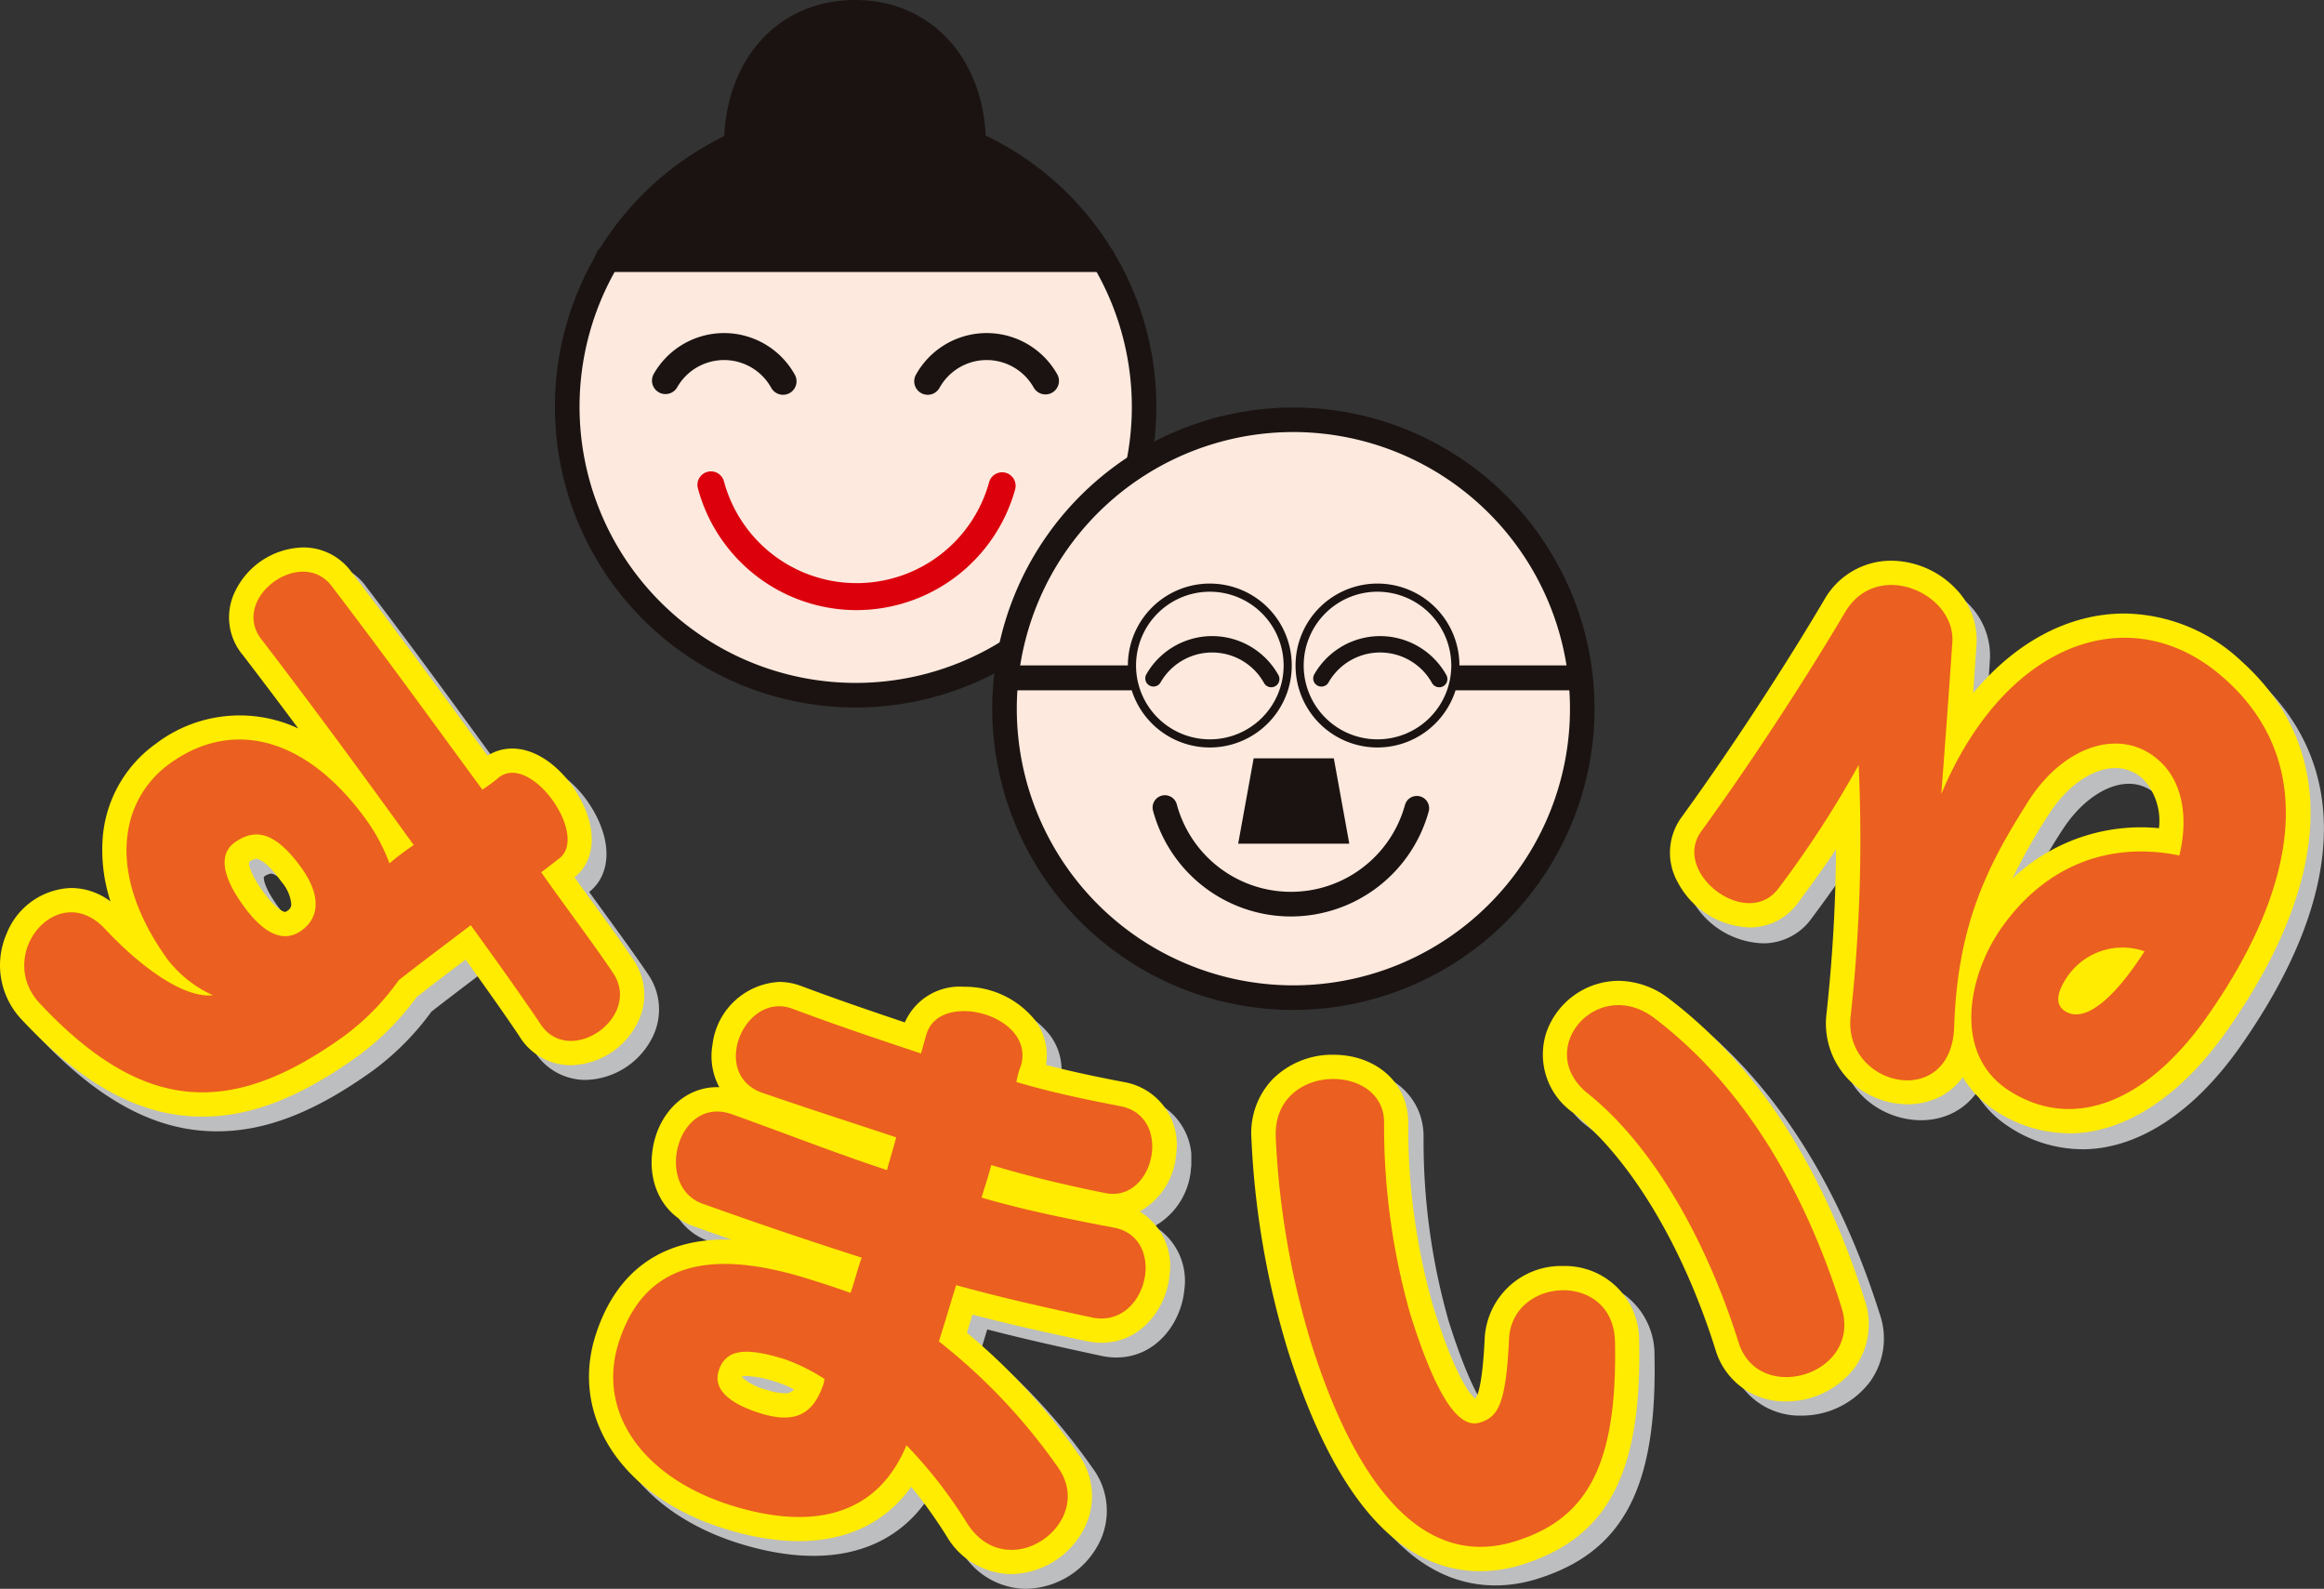 <svg data-name="グループ 65117" xmlns="http://www.w3.org/2000/svg" width="190.619" height="130.293"><rect width="100%" height="100%" fill="#333333" stroke="none"/><defs><clipPath id="a"><path data-name="長方形 27764" fill="none" d="M0 0h190.62v130.293H0z"/></clipPath><clipPath id="b"><path data-name="長方形 27757" fill="none" d="M0 0h52.845v46.679H0z"/></clipPath><clipPath id="c"><path data-name="長方形 27758" fill="none" d="M0 0h48.198v48.56H0z"/></clipPath><clipPath id="d"><path data-name="長方形 27759" fill="none" d="M0 0h50.625v48.412H0z"/></clipPath><clipPath id="e"><path data-name="長方形 27760" fill="none" d="M0 0h52.543v46.958H0z"/></clipPath></defs><g data-name="グループ 65116"><g data-name="グループ 65115"><g data-name="グループ 65114" clip-path="url(#a)"><g data-name="グループ 65104"><g data-name="グループ 65103"><g data-name="グループ 65102" clip-path="url(#b)" fill="#bdbebf" transform="translate(1.211 46.098)"><path data-name="パス 57780" d="M24.739 31.413c-1.254.907-2.813.617-4.658-1.863-2.137-2.873-2.007-4.562-.761-5.4 1.557-1.06 3.181-.94 5.393 2.127 1.632 2.269 1.482 4.088.026 5.14m25.546 3.489c-1.816-2.686-4-5.533-5.907-8.266.728-.521 1.223-.944 1.464-1.12 2.557-1.9-2.472-8.958-5.078-6.528a13.208 13.208 0 01-1.21.878c-4.091-5.583-7.906-10.876-12.323-16.657-2.518-3.4-8.513 1.054-5.71 4.43 4.417 5.777 8.332 11.121 12.409 16.771a23.89 23.89 0 00-1.99 1.5 15.143 15.143 0 00-1.886-3.549c-4.922-6.821-10.992-8.342-16.119-4.64-4.08 2.94-5.305 8.984-.176 16.09a9.711 9.711 0 003.7 2.917c-2.327.265-5.845-2.228-8.823-5.419-3.886-4.2-9.083 2.132-5.373 6.085 8.544 9.122 15.753 9.321 25 2.651a20.011 20.011 0 004.446-4.559c1.922-1.505 4.191-3.2 5.9-4.5 1.866 2.588 3.932 5.453 5.658 8.015 2.352 3.77 8.458-.453 6.018-4.093"/><path data-name="パス 57781" d="M16.599 46.679c-5.025 0-9.724-2.517-14.789-7.924a6.465 6.465 0 01-1.265-7.081 5.917 5.917 0 015.3-3.742 5.408 5.408 0 013.218 1.09 13.63 13.63 0 01-.655-4.946 10.468 10.468 0 014.365-7.973 11.354 11.354 0 0111.69-1.26q-2.159-2.9-4.522-5.994a4.8 4.8 0 01-.647-5.261 6.363 6.363 0 015.559-3.589 4.85 4.85 0 013.98 2.025c3.512 4.6 6.594 8.817 9.858 13.287l1.295 1.77a3.733 3.733 0 012.026-.588c2.73 0 5.293 2.809 6.192 5.525.69 2.079.281 3.95-1.089 5.032.478.664.965 1.333 1.451 2 1.141 1.565 2.318 3.183 3.368 4.735a5.079 5.079 0 01.271 5.368 6.3 6.3 0 01-5.382 3.309 4.944 4.944 0 01-4.247-2.412c-1.31-1.951-2.891-4.162-4.391-6.251-1.3.98-2.721 2.06-4.01 3.065a22.2 22.2 0 01-4.745 4.793c-4.75 3.425-8.828 5.02-12.832 5.02M5.842 31.917a2.024 2.024 0 00-1.641 1.341 2.48 2.48 0 00.515 2.773c4.261 4.548 8.036 6.665 11.883 6.665 3.126 0 6.464-1.356 10.5-4.269a17.928 17.928 0 003.959-4.06l.177-.26.246-.193c1.419-1.111 3.026-2.327 4.46-3.413l3.088-2.345 1.347 1.871c1.8 2.5 3.845 5.338 5.541 7.855.334.532.643.6.9.6a2.343 2.343 0 001.866-1.2 1.117 1.117 0 00-.061-1.268c-1.006-1.488-2.164-3.077-3.283-4.614-.884-1.214-1.768-2.427-2.6-3.62l-1.128-1.613 1.6-1.146c.446-.321.8-.6 1.05-.8l.288-.225a3.938 3.938 0 00-.88-2.129 3.232 3.232 0 00-1.664-1.386l-.1.147a13.88 13.88 0 01-1.285.925l-1.574 1-3.576-4.888c-3.25-4.451-6.32-8.655-9.825-13.243a.909.909 0 00-.795-.435 2.426 2.426 0 00-1.955 1.3.9.9 0 00.156 1.086c4.839 6.325 9.027 12.078 12.492 16.878l1.157 1.6-1.834 1.339a19.02 19.02 0 00-1.588 1.2l-2.111 1.9-1.07-2.635a13.192 13.192 0 00-1.653-3.132c-2.69-3.727-5.817-5.778-8.807-5.778a7.685 7.685 0 00-4.532 1.588 6.459 6.459 0 00-2.72 4.993c-.159 2.508.876 5.383 2.992 8.314a7.747 7.747 0 002.855 2.246l7.046 2.957-7.591.86a5.135 5.135 0 01-.573.033c-3.85 0-8.228-4.247-9.931-6.073a2.014 2.014 0 00-1.338-.749m17.544 1.96c-1.706 0-3.355-1.055-4.9-3.137-1.615-2.171-2.267-4.009-1.993-5.62a3.9 3.9 0 011.708-2.618 4.993 4.993 0 012.822-.945c2.454 0 4.2 2.03 5.3 3.557 2.66 3.7 1.435 6.578-.423 7.92a4.241 4.241 0 01-2.519.847m-2.944-8.079c-.025 0-.142.71 1.24 2.567.934 1.257 1.549 1.531 1.706 1.531a.421.421 0 00.185-.094c.535-.385.374-1.18-.476-2.361-1.333-1.849-2-1.9-2.069-1.9a1.235 1.235 0 00-.586.258"/></g></g></g><g data-name="グループ 65107"><g data-name="グループ 65106"><g data-name="グループ 65105" clip-path="url(#c)" fill="#bdbebf" transform="translate(49.516 81.734)"><path data-name="パス 57782" d="M19.21 33.04c-.819 2.407-2.287 3.246-5.231 2.308-2.183-.7-3.867-1.808-3.336-3.466.573-1.8 2.241-1.95 5.515-.907a15.818 15.818 0 013.156 1.578 1.4 1.4 0 01-.1.487m19.3 6.824a48.559 48.559 0 00-9.806-10.385c.438-1.376.92-3.049 1.417-4.611 3.8 1.049 7.549 1.88 11.075 2.634 4.582 1.039 6.365-6.541 1.822-7.362-3.3-.632-7.042-1.353-10.818-2.454.212-.666.622-1.945.8-2.668 3.054.917 6.214 1.663 9.354 2.3 4.028.811 5.616-6.308 1.228-7.132a86.539 86.539 0 01-8.513-1.979 5.762 5.762 0 01.362-1.3c1.277-4.189-6.72-6.321-7.753-2.572-.122.381-.3 1.1-.438 1.531-3.305-1.1-6.9-2.3-10.538-3.668-3.969-1.472-6.865 5.5-2.357 6.935 3.9 1.345 7.51 2.489 10.862 3.614-.179.726-.57 1.961-.749 2.687-4.35-1.435-8.531-3.086-12.611-4.539-4.608-1.78-6.614 5.992-2.391 7.339a391.15 391.15 0 0012.924 4.375c-.272.7-.632 2.151-.922 2.894-.982-.363-2.213-.757-3.213-1.076-8.2-2.614-13.688-1.487-15.8 5.158-1.8 5.645 1.928 11.012 9.14 13.31 5.933 1.886 11.813 1.464 14.47-4.9a37.53 37.53 0 014.964 6.391c3.347 5.246 10.614-.018 7.5-4.515"/><path data-name="パス 57783" d="M34.655 48.56a6.229 6.229 0 01-5.322-3.109 39.888 39.888 0 00-2.9-4.054c-3.107 4.351-8.552 5.589-15.462 3.394C2.706 42.156-1.586 35.653.539 28.978c1.693-5.315 5.574-8.044 11.17-7.837q-1.434-.5-2.927-1.034c-2.569-.819-4.023-3.4-3.556-6.4.476-3.054 2.78-5.182 5.469-5.071a5.389 5.389 0 01-.56-3.482c.389-2.5 2.439-5.157 5.472-5.157a5.121 5.121 0 011.784.328c2.919 1.1 5.757 2.067 8.519 2.991A4.909 4.909 0 0130.754.397a7.4 7.4 0 015.83 2.73 4.777 4.777 0 01.907 3.681c2.287.6 4.594 1.059 6.459 1.413a5.215 5.215 0 014.221 5.857 5.9 5.9 0 01-3 4.747 5.24 5.24 0 012.457 5.187c-.242 2.7-2.281 5.576-5.585 5.576a5.794 5.794 0 01-1.284-.147c-2.785-.6-5.98-1.293-9.3-2.156-.064.212-.129.423-.191.633l-.258.853a50.614 50.614 0 019.136 9.952 5.834 5.834 0 01.425 6.2 6.862 6.862 0 01-5.914 3.633M25.37 34.442l2.1 2.148a39.241 39.241 0 015.222 6.72 2.329 2.329 0 001.96 1.261 2.862 2.862 0 002.384-1.5 1.888 1.888 0 00-.168-2.079 46.286 46.286 0 00-9.391-9.949l-1.1-.853.42-1.322c.207-.65.424-1.368.647-2.108.25-.826.508-1.681.771-2.5l.581-1.825 1.847.51c3.875 1.071 7.69 1.906 10.961 2.606a1.971 1.971 0 00.427.053c.995 0 1.544-1.138 1.616-1.947.081-.9-.254-1.426-.994-1.56-3.185-.61-7.121-1.365-11.021-2.5l-1.961-.571.622-1.946c.2-.634.6-1.888.755-2.529l.492-2.049 2.019.606c2.744.823 5.745 1.56 9.174 2.25.8.158 1.377-.752 1.461-1.648s-.25-1.433-.994-1.574a89.136 89.136 0 01-8.715-2.028l-1.4-.418-.023-1.46a5.077 5.077 0 01.39-1.748l.07-.2a.8.8 0 00-.152-.785 3.519 3.519 0 00-2.628-1.116c-.309 0-1.04.046-1.16.478-.074.237-.136.468-.2.706-.089.324-.182.658-.261.9l-.616 1.918-2.356-.786c-3.116-1.041-6.649-2.22-10.165-3.545a1.154 1.154 0 00-.388-.075c-.671 0-1.386.835-1.534 1.785a1.144 1.144 0 00.872 1.463c2.428.835 4.7 1.582 6.874 2.294a773.1 773.1 0 014.016 1.328l1.74.584-.44 1.781c-.094.384-.244.9-.393 1.419-.136.462-.27.925-.356 1.267l-.513 2.09-2.044-.675c-2.8-.922-5.532-1.936-8.176-2.915-1.509-.559-3-1.111-4.479-1.639a1.85 1.85 0 00-.654-.147c-.8 0-1.249 1.019-1.356 1.7-.042.275-.2 1.661.893 2.01a395.383 395.383 0 0012.922 4.374l2.023.643-.77 1.979c-.118.3-.251.768-.39 1.24-.181.613-.367 1.236-.531 1.655l-.712 1.822-1.835-.678c-.956-.352-2.154-.735-3.128-1.046a22.1 22.1 0 00-6.5-1.208c-3.587 0-5.686 1.564-6.8 5.071-1.437 4.513 1.715 8.856 7.846 10.809a16.96 16.96 0 005.057.888 6.938 6.938 0 006.97-4.662zm-9.325 3.27a8.77 8.77 0 01-2.669-.469 9.115 9.115 0 01-3.424-1.8 3.883 3.883 0 01-1.206-4.171 4.07 4.07 0 014.185-2.944 12.9 12.9 0 013.834.745 17.1 17.1 0 013.593 1.778l.914.561.035 1.073a3.269 3.269 0 01-.206 1.185c-1.138 3.343-3.376 4.042-5.055 4.042m-3.482-5.288a4.717 4.717 0 002.025 1.024 5.036 5.036 0 001.458.28.859.859 0 00.771-.31 8.412 8.412 0 00-1.26-.548 9.657 9.657 0 00-2.625-.557 1.339 1.339 0 00-.342.034.789.789 0 01-.027.078"/></g></g></g><g data-name="グループ 65110"><g data-name="グループ 65109"><g data-name="グループ 65108" clip-path="url(#d)" fill="#bdbebf" transform="translate(103.893 81.602)"><path data-name="パス 57784" d="M39.961 29.654c-2.482-7.885-6.728-15.9-12.383-20.434-4.474-3.6.812-9.7 5.474-6.16 7.686 5.834 12.494 14.66 15.349 23.724 1.736 5.516-6.8 8.093-8.44 2.871m-18.308 16.3c-7.269 2.29-12.909-4.029-16.763-16.284a68.173 68.173 0 01-2.894-16.833c-.262-6.134 8.808-6.169 8.88-1.285a56.7 56.7 0 002.146 15.766c2.333 7.409 4.155 9.4 5.724 8.907 1.425-.451 2.132-1.355 2.384-6.86.262-5.145 8.583-5.569 8.689.241.218 10.474-2.513 14.57-8.166 16.349"/><path data-name="パス 57785" d="M18.78 48.412c-6.69 0-12-6.1-15.788-18.143A69.7 69.7 0 01.008 12.92a6.4 6.4 0 011.711-4.828 6.912 6.912 0 015-2.035c3.519 0 6.107 2.3 6.153 5.467a53.888 53.888 0 002.053 15.2c1.83 5.809 3.038 7.206 3.427 7.526a.18.18 0 00.034-.019c.091-.087.565-.735.757-4.955a6.275 6.275 0 016.447-5.889 6.08 6.08 0 016.222 6.184c.226 10.778-2.544 16.078-9.559 18.285a11.547 11.547 0 01-3.471.556M6.718 10.041a2.971 2.971 0 00-2.121.807 2.5 2.5 0 00-.608 1.905 65.626 65.626 0 002.8 16.319c2.2 7.005 6.07 15.354 11.989 15.354a7.609 7.609 0 002.275-.371c4.339-1.365 6.984-4.251 6.773-14.408a2.088 2.088 0 00-2.24-2.278 2.284 2.284 0 00-2.466 2.1c-.24 5.235-.842 7.731-3.774 8.658a3.559 3.559 0 01-1.048.162c-2.778 0-4.858-3-7.177-10.368a57.706 57.706 0 01-2.237-16.335c-.022-1.5-1.95-1.544-2.17-1.544m37.157 24.446a5.907 5.907 0 01-5.812-4.236c-2.693-8.557-6.968-15.658-11.729-19.479a5.82 5.82 0 01-2.114-6.63A6.319 6.319 0 0130.102.001a6.855 6.855 0 014.15 1.472c7.2 5.466 12.6 13.781 16.046 24.711a6.073 6.073 0 01-.825 5.546 7.031 7.031 0 01-5.6 2.757m-13.768-30.5a2.31 2.31 0 00-2.128 1.483 1.971 1.971 0 00.851 2.2c5.359 4.3 10.111 12.1 13.034 21.39a1.923 1.923 0 002.011 1.448 3.067 3.067 0 002.391-1.131 2.1 2.1 0 00.237-1.993c-3.19-10.126-8.119-17.776-14.653-22.735a2.893 2.893 0 00-1.744-.661"/></g></g></g><g data-name="グループ 65113"><g data-name="グループ 65112"><g data-name="グループ 65111" clip-path="url(#e)" fill="#bdbebf" transform="translate(138.076 47.286)"><path data-name="パス 57786" d="M38.927 32.039c-2.5 3.9-4.958 6.009-6.591 4.86-.731-.516-.647-1.493.326-2.876a5.461 5.461 0 016.264-1.984m6.632-22.308c-7.591-6.865-18.03-3.192-23.31 9.409.244-3.114.664-8.722.907-12.453.27-4.01-6.165-6.9-8.792-2.469-3.477 5.893-8.031 12.795-11.811 17.991-2.445 3.394 3.774 8.135 6.35 4.65a84.23 84.23 0 006.57-10.111 133 133 0 01-.658 20.665c-.58 5.743 8.269 7.707 8.5.808.274-8.523 2.824-13.36 6.077-18.5 3.068-4.785 7.906-6.132 10.922-3.151 1.943 1.91 2.119 4.958 1.472 7.6-5.637-1.16-10.917.72-14.585 5.93-2.694 3.834-4.1 10.329.638 13.368 5.389 3.42 11.393.769 16.206-6.072 6.907-9.816 9.569-20.424 1.518-27.672"/><path data-name="パス 57787" d="M32.72 46.959a11 11 0 01-5.954-1.8 8.627 8.627 0 01-2.752-2.792c-2.373 3.2-7.117 2.683-9.535.008a6.6 6.6 0 01-1.648-5.161 133.043 133.043 0 00.782-13.551c-.786 1.193-1.724 2.516-3.114 4.386a4.864 4.864 0 01-3.994 2.023 6.939 6.939 0 01-5.893-3.739 4.937 4.937 0 01.323-5.289c3.878-5.33 8.363-12.163 11.71-17.839a6.3 6.3 0 015.5-3.207 7.413 7.413 0 015.314 2.328 5.976 5.976 0 011.682 4.494c-.079 1.2-.175 2.593-.278 4.036 3.476-4.184 7.822-6.529 12.425-6.529a14.249 14.249 0 019.6 3.926c7.932 7.14 7.5 17.9-1.225 30.3-3.815 5.421-8.414 8.408-12.95 8.408m5.909-21.117a11.732 11.732 0 00-9.8 5.414c-1.347 1.919-2.489 4.975-2 7.478a4.5 4.5 0 002.08 3.066 7.061 7.061 0 003.811 1.175c3.2 0 6.645-2.385 9.692-6.716 9.5-13.5 6.229-21.071 1.814-25.046a10.339 10.339 0 00-6.935-2.9c-5.226 0-10.162 4.335-13.206 11.6l-3.823-.925c.244-3.107.662-8.7.906-12.427a2.047 2.047 0 00-.616-1.509 3.413 3.413 0 00-2.4-1.065 2.308 2.308 0 00-2.07 1.252c-3.4 5.772-7.971 12.729-11.913 18.146a.966.966 0 000 1.137 3.03 3.03 0 002.347 1.57.89.89 0 00.792-.412 72.5 72.5 0 005.587-8.46l4.314-7.306.263 6.762a134.283 134.283 0 01-.666 20.944 2.6 2.6 0 00.64 2.088 2.82 2.82 0 002.023.92c1.472 0 1.825-1.341 1.861-2.468.3-9.16 3.19-14.449 6.386-19.5 2.273-3.544 5.573-5.655 8.834-5.655a7.227 7.227 0 015.171 2.155c2.218 2.178 2.95 5.64 2.005 9.495l-.457 1.864-1.88-.388a13.621 13.621 0 00-2.75-.29m-2.092-8.854c-1.868 0-3.966 1.461-5.474 3.813a48.415 48.415 0 00-2.977 5.257 15.342 15.342 0 0112.021-4.135 5.049 5.049 0 00-1.2-3.927 3.28 3.28 0 00-2.374-1.009m-3.225 22.216a3.675 3.675 0 01-2.126-.676c-.462-.328-2.634-2.13-.155-5.652a7.493 7.493 0 018.426-2.757l2.6.723-1.46 2.273c-2.632 4.1-5.016 6.089-7.289 6.089"/></g></g></g><path data-name="パス 57788" d="M24.741 76.3c-1.251.909-2.808.616-4.657-1.859-2.137-2.875-2.005-4.569-.762-5.406 1.56-1.059 3.181-.942 5.4 2.127 1.629 2.267 1.477 4.091.02 5.138m25.546 3.489c-1.813-2.681-3.992-5.531-5.9-8.263.726-.521 1.223-.944 1.467-1.118 2.551-1.9-2.477-8.96-5.081-6.53a13.69 13.69 0 01-1.21.876C35.463 59.17 31.641 53.88 27.233 48.1c-2.515-3.4-8.515 1.049-5.712 4.427 4.42 5.778 8.336 11.117 12.413 16.772a22.583 22.583 0 00-1.989 1.5 15.368 15.368 0 00-1.889-3.55c-4.925-6.824-10.991-8.342-16.116-4.64-4.08 2.94-5.31 8.981-.181 16.089a9.733 9.733 0 003.7 2.915c-2.329.267-5.845-2.227-8.826-5.416-3.885-4.193-9.083 2.13-5.37 6.085 8.546 9.119 15.753 9.324 25 2.651a20.051 20.051 0 004.451-4.562c1.917-1.5 4.189-3.2 5.9-4.5 1.865 2.586 3.935 5.451 5.657 8.016 2.352 3.769 8.456-.454 6.013-4.1" fill="#ffec00"/><path data-name="パス 57789" d="M16.6 91.568c-5.024 0-9.724-2.519-14.792-7.925a6.469 6.469 0 01-1.263-7.081 5.914 5.914 0 015.295-3.743 5.405 5.405 0 013.221 1.1 13.614 13.614 0 01-.654-4.951 10.471 10.471 0 014.367-7.971 11.348 11.348 0 0111.691-1.26 610.157 610.157 0 00-4.528-5.994 4.8 4.8 0 01-.646-5.26 6.361 6.361 0 015.562-3.589 4.85 4.85 0 013.982 2.025c3.492 4.575 6.563 8.777 9.814 13.224l1.339 1.829a3.725 3.725 0 012.024-.587c2.729 0 5.292 2.81 6.194 5.528.69 2.079.284 3.95-1.087 5.031.465.647.939 1.3 1.412 1.947 1.152 1.583 2.344 3.218 3.4 4.786a5.083 5.083 0 01.274 5.37 6.3 6.3 0 01-5.38 3.308 4.942 4.942 0 01-4.247-2.412c-1.312-1.954-2.89-4.166-4.391-6.251-1.3.98-2.723 2.06-4.009 3.065a22.15 22.15 0 01-4.752 4.795c-4.746 3.424-8.822 5.02-12.826 5.02M5.84 76.806a2.025 2.025 0 00-1.64 1.34 2.476 2.476 0 00.517 2.771c4.263 4.549 8.038 6.668 11.885 6.668 3.125 0 6.461-1.358 10.5-4.269a18.019 18.019 0 003.967-4.068l.175-.256.244-.191c1.407-1.1 3.005-2.311 4.432-3.391l3.113-2.364 1.36 1.887c1.8 2.495 3.841 5.325 5.532 7.843.331.529.64.592.9.592a2.34 2.34 0 001.863-1.2 1.121 1.121 0 00-.061-1.27c-1.017-1.5-2.188-3.112-3.32-4.666-.87-1.2-1.74-2.391-2.563-3.565l-1.129-1.613 1.6-1.148c.429-.308.772-.579 1.025-.778.122-.1.226-.177.315-.244a3.963 3.963 0 00-.881-2.129 3.252 3.252 0 00-1.665-1.389l-.088.082.017.037a14.1 14.1 0 01-1.316.951l-1.573 1-3.62-4.942c-3.239-4.432-6.3-8.617-9.784-13.183a.91.91 0 00-.795-.436 2.428 2.428 0 00-1.956 1.3.9.9 0 00.155 1.084c3.974 5.192 7.7 10.222 12.5 16.879l1.165 1.616-1.818 1.3a18.537 18.537 0 00-1.613 1.217l-2.107 1.912-1.076-2.632a13.445 13.445 0 00-1.661-3.139c-2.689-3.725-5.815-5.778-8.8-5.778a7.687 7.687 0 00-4.533 1.585 6.462 6.462 0 00-2.722 5c-.16 2.508.875 5.383 2.99 8.316a7.8 7.8 0 002.856 2.241l7.053 2.949-7.595.867a4.754 4.754 0 01-.578.033c-3.84 0-8.224-4.242-9.931-6.067a2.013 2.013 0 00-1.34-.751m17.545 1.958c-1.7 0-3.348-1.053-4.9-3.129-1.62-2.18-2.272-4.022-2-5.634a3.9 3.9 0 011.717-2.619 5.012 5.012 0 012.822-.944c2.452 0 4.2 2.03 5.3 3.558a7.1 7.1 0 011.544 4.23 4.578 4.578 0 01-1.967 3.692 4.217 4.217 0 01-2.515.848m-2.947-8.082c-.024 0-.139.714 1.241 2.572.935 1.251 1.55 1.526 1.706 1.526a.428.428 0 00.182-.093.609.609 0 00.326-.537 3.279 3.279 0 00-.793-1.825c-1.335-1.849-2-1.9-2.072-1.9a1.251 1.251 0 00-.59.258" fill="#ffec00"/><path data-name="パス 57790" d="M67.518 113.567c-.824 2.4-2.293 3.243-5.233 2.306-2.181-.694-3.865-1.808-3.336-3.466.576-1.8 2.243-1.951 5.516-.909a15.511 15.511 0 013.153 1.578 1.572 1.572 0 01-.1.492m19.3 6.823a48.3 48.3 0 00-9.81-10.388c.443-1.373.922-3.049 1.422-4.614 3.79 1.052 7.549 1.883 11.072 2.637 4.58 1.039 6.368-6.544 1.819-7.362-3.3-.632-7.041-1.355-10.818-2.454.213-.666.62-1.945.8-2.671 3.049.923 6.209 1.666 9.354 2.3 4.025.816 5.611-6.308 1.222-7.13-2.855-.544-5.787-1.168-8.512-1.979a5.815 5.815 0 01.36-1.3c1.282-4.191-6.712-6.321-7.748-2.572-.125.381-.3 1.1-.441 1.532-3.3-1.1-6.9-2.3-10.533-3.666-3.974-1.477-6.87 5.492-2.363 6.93 3.907 1.349 7.512 2.495 10.865 3.614-.176.728-.57 1.963-.752 2.689-4.346-1.435-8.528-3.086-12.61-4.541-4.606-1.78-6.611 6-2.386 7.341a393.268 393.268 0 0012.921 4.376c-.274.7-.634 2.15-.919 2.894-.985-.365-2.218-.759-3.212-1.073-8.207-2.616-13.689-1.489-15.805 5.158-1.8 5.642 1.927 11.01 9.139 13.308 5.93 1.886 11.816 1.464 14.468-4.9a37.759 37.759 0 014.969 6.391c3.342 5.246 10.611-.015 7.5-4.513" fill="#ffec00"/><path data-name="パス 57791" d="M82.963 129.085a6.228 6.228 0 01-5.32-3.111 40.134 40.134 0 00-2.9-4.052c-3.105 4.351-8.555 5.589-15.459 3.394-8.268-2.635-12.557-9.136-10.436-15.81 1.694-5.321 5.541-8.047 11.176-7.841q-1.436-.5-2.93-1.034c-2.571-.816-4.027-3.397-3.56-6.397.474-3.056 2.761-5.184 5.465-5.076a5.385 5.385 0 01-.56-3.481 5.838 5.838 0 015.471-5.154 5.138 5.138 0 011.79.329c2.913 1.094 5.753 2.064 8.515 2.99a4.909 4.909 0 014.847-2.922 7.393 7.393 0 015.825 2.73 4.787 4.787 0 01.906 3.68c2.3.6 4.6 1.061 6.46 1.416a5.215 5.215 0 014.223 5.856 5.9 5.9 0 01-3 4.747 5.238 5.238 0 012.457 5.185c-.242 2.7-2.283 5.579-5.588 5.579a5.786 5.786 0 01-1.282-.147c-2.8-.6-6-1.3-9.3-2.158-.052.17-.1.34-.154.508l-.3.981a50.26 50.26 0 019.14 9.955 5.835 5.835 0 01.421 6.2 6.866 6.866 0 01-5.914 3.631m-9.292-14.113l2.1 2.146a39.339 39.339 0 015.228 6.718 2.33 2.33 0 001.96 1.265 2.866 2.866 0 002.385-1.5 1.891 1.891 0 00-.166-2.079 46.032 46.032 0 00-9.4-9.949l-1.1-.856.43-1.329c.22-.682.448-1.442.686-2.224s.484-1.6.734-2.384l.584-1.825 1.846.511c3.84 1.065 7.669 1.905 10.957 2.609a1.971 1.971 0 00.426.053c1 0 1.546-1.139 1.619-1.949.08-.9-.255-1.423-1-1.558-3.179-.608-7.106-1.361-11.022-2.5l-1.963-.57.621-1.947c.163-.509.594-1.861.766-2.549l.506-2.03 2 .606c2.722.823 5.72 1.559 9.171 2.249.823.173 1.375-.747 1.458-1.644s-.25-1.435-.993-1.575c-2.464-.469-5.676-1.122-8.715-2.028l-1.4-.416-.022-1.461a5.022 5.022 0 01.383-1.726l.073-.212a.813.813 0 00-.148-.8 3.507 3.507 0 00-2.622-1.115c-.31 0-1.041.046-1.162.48-.082.254-.144.489-.21.73-.087.318-.177.644-.258.886l-.621 1.91-2.369-.793c-3.111-1.04-6.636-2.219-10.137-3.535a1.144 1.144 0 00-.4-.078c-.67 0-1.386.834-1.534 1.782a1.144 1.144 0 00.873 1.463c2.58.89 4.988 1.679 7.281 2.431q1.852.608 3.609 1.19l1.737.58-.411 1.787c-.1.4-.258.955-.416 1.5-.129.441-.258.877-.339 1.2l-.52 2.08-2.037-.673c-2.806-.926-5.548-1.942-8.2-2.925-1.5-.556-2.984-1.106-4.455-1.631a1.829 1.829 0 00-.654-.147c-.8 0-1.247 1.02-1.354 1.7-.043.274-.2 1.661.893 2.009a390.54 390.54 0 0012.923 4.376l2.033.646-.784 1.984c-.122.311-.261.8-.4 1.283-.175.592-.353 1.187-.508 1.592l-.706 1.838-1.847-.684c-.956-.354-2.153-.735-3.119-1.041a22.105 22.105 0 00-6.506-1.211c-3.588 0-5.685 1.565-6.8 5.074-1.435 4.51 1.717 8.852 7.846 10.806a16.943 16.943 0 005.056.887 6.932 6.932 0 006.968-4.66zm-9.321 3.269a8.768 8.768 0 01-2.668-.47 9.1 9.1 0 01-3.422-1.8 3.888 3.888 0 01-1.206-4.171 4.076 4.076 0 014.189-2.947 12.911 12.911 0 013.827.742 16.878 16.878 0 013.6 1.784l.909.563.034 1.067a3.319 3.319 0 01-.173 1.1c-1.174 3.433-3.411 4.131-5.088 4.131m-3.48-5.289a4.7 4.7 0 002.023 1.024 5.04 5.04 0 001.458.28.863.863 0 00.775-.313 8.3 8.3 0 00-1.261-.548 9.642 9.642 0 00-2.621-.555 1.353 1.353 0 00-.346.034.777.777 0 01-.027.078" fill="#ffec00"/><path data-name="パス 57792" d="M142.603 110.087c-2.482-7.885-6.725-15.9-12.383-20.429-4.469-3.6.811-9.707 5.479-6.163 7.683 5.834 12.491 14.655 15.346 23.724 1.731 5.513-6.8 8.091-8.443 2.868m-18.3 16.3c-7.274 2.29-12.914-4.026-16.771-16.284a68.648 68.648 0 01-2.892-16.833c-.259-6.132 8.811-6.166 8.886-1.285a56.4 56.4 0 002.143 15.769c2.331 7.412 4.158 9.4 5.722 8.9 1.428-.446 2.132-1.352 2.386-6.859.262-5.143 8.578-5.567 8.689.244.215 10.476-2.515 14.569-8.163 16.349" fill="#ffec00"/><path data-name="パス 57793" d="M121.423 128.846c-6.694 0-12.008-6.1-15.8-18.141a70.227 70.227 0 01-2.98-17.347 6.4 6.4 0 011.711-4.828 6.922 6.922 0 015-2.035c3.519 0 6.107 2.3 6.155 5.464a53.561 53.561 0 002.051 15.2c1.826 5.806 3.035 7.205 3.425 7.525.027-.013.035-.019.036-.019.091-.087.564-.744.758-4.958a6.272 6.272 0 016.442-5.887 6.086 6.086 0 016.226 6.183c.221 10.781-2.546 16.079-9.555 18.288a11.579 11.579 0 01-3.474.555m-12.06-38.373a2.968 2.968 0 00-2.124.809 2.487 2.487 0 00-.608 1.9 66.138 66.138 0 002.8 16.321c2.205 7 6.075 15.353 12 15.353a7.6 7.6 0 002.276-.371c4.334-1.366 6.977-4.253 6.77-14.408a2.092 2.092 0 00-2.243-2.279 2.282 2.282 0 00-2.463 2.1c-.242 5.243-.845 7.742-3.783 8.66a3.441 3.441 0 01-1.043.162c-2.779 0-4.856-3-7.173-10.367a57.371 57.371 0 01-2.234-16.337c-.024-1.5-1.952-1.54-2.172-1.54m37.157 24.444a5.9 5.9 0 01-5.811-4.237c-2.694-8.56-6.969-15.657-11.729-19.471a5.827 5.827 0 01-2.11-6.639 6.318 6.318 0 015.882-4.14 6.874 6.874 0 014.158 1.475c7.2 5.47 12.6 13.784 16.041 24.713a6.066 6.066 0 01-.828 5.542 7.035 7.035 0 01-5.6 2.757m-13.768-30.5a2.309 2.309 0 00-2.126 1.483 1.976 1.976 0 00.85 2.206c5.356 4.292 10.107 12.087 13.032 21.382a1.924 1.924 0 002.012 1.448 3.071 3.071 0 002.392-1.131 2.1 2.1 0 00.237-1.99c-3.186-10.123-8.115-17.773-14.65-22.734a2.9 2.9 0 00-1.748-.664" fill="#ffec00"/><path data-name="パス 57794" d="M175.9 78.012c-2.5 3.9-4.963 6.01-6.59 4.863-.731-.515-.653-1.495.321-2.876a5.483 5.483 0 016.269-1.987m6.627-22.3c-7.585-6.865-18.03-3.191-23.3 9.409.243-3.111.658-8.722.907-12.45.27-4.013-6.16-6.9-8.793-2.472-3.476 5.891-8.031 12.791-11.81 17.991-2.451 3.392 3.774 8.135 6.35 4.653a85.558 85.558 0 006.57-10.114 132.209 132.209 0 01-.664 20.659c-.569 5.749 8.27 7.715 8.5.811.27-8.52 2.824-13.357 6.078-18.493 3.062-4.785 7.9-6.132 10.922-3.151 1.943 1.91 2.119 4.959 1.466 7.6-5.632-1.161-10.916.725-14.59 5.938-2.689 3.823-4.1 10.318.648 13.359 5.383 3.425 11.393.772 16.206-6.07 6.907-9.81 9.565-20.424 1.513-27.672" fill="#ffec00"/><path data-name="パス 57795" d="M169.699 92.934a10.976 10.976 0 01-5.956-1.8 8.628 8.628 0 01-2.751-2.791c-2.371 3.2-7.109 2.687-9.529.015a6.61 6.61 0 01-1.657-5.165 131.966 131.966 0 00.789-13.553c-.788 1.192-1.722 2.517-3.113 4.391a4.864 4.864 0 01-3.992 2.023 6.941 6.941 0 01-5.9-3.745 4.927 4.927 0 01.328-5.285c3.888-5.348 8.374-12.183 11.709-17.837a6.3 6.3 0 015.5-3.206 7.406 7.406 0 015.311 2.327 5.975 5.975 0 011.682 4.5c-.08 1.2-.178 2.592-.28 4.034 3.475-4.183 7.821-6.53 12.425-6.53a14.234 14.234 0 019.6 3.927c7.935 7.144 7.5 17.905-1.22 30.3-3.814 5.421-8.414 8.407-12.949 8.407m5.91-21.118a11.751 11.751 0 00-9.815 5.423c-1.345 1.911-2.483 4.959-1.993 7.46a4.516 4.516 0 002.086 3.074 7.045 7.045 0 003.811 1.178c3.2 0 6.644-2.385 9.691-6.716 4.293-6.1 10.234-17.46 1.809-25.046a10.333 10.333 0 00-6.933-2.9c-5.226 0-10.161 4.336-13.2 11.6l-3.823-.924c.244-3.105.656-8.708.9-12.427a2.05 2.05 0 00-.616-1.509 3.4 3.4 0 00-2.4-1.063 2.314 2.314 0 00-2.075 1.252c-3.392 5.75-7.957 12.705-11.911 18.144a.963.963 0 00-.006 1.134 3.033 3.033 0 002.352 1.574.892.892 0 00.791-.411 73.547 73.547 0 005.575-8.449l4.321-7.311.264 6.753a133.446 133.446 0 01-.671 20.942 2.607 2.607 0 00.646 2.09 2.822 2.822 0 002.021.919c1.47 0 1.824-1.344 1.861-2.47.29-9.148 3.186-14.441 6.386-19.493 2.269-3.545 5.568-5.654 8.832-5.654a7.232 7.232 0 015.173 2.153c2.223 2.184 2.952 5.646 2 9.5l-.459 1.86-1.877-.386a13.553 13.553 0 00-2.743-.289m-2.094-8.851c-1.87 0-3.966 1.46-5.472 3.81a48.4 48.4 0 00-2.976 5.254 15.318 15.318 0 0112.02-4.133 5.044 5.044 0 00-1.2-3.925 3.3 3.3 0 00-2.378-1.006m-3.223 22.214a3.672 3.672 0 01-2.126-.677 3.1 3.1 0 01-1.284-2.012 4.886 4.886 0 011.126-3.639 7.5 7.5 0 018.425-2.76l2.609.717-1.46 2.279c-2.628 4.1-5.011 6.093-7.29 6.093" fill="#ffec00"/><path data-name="パス 57796" d="M24.741 76.3c-1.251.909-2.808.616-4.657-1.859-2.137-2.875-2.005-4.569-.762-5.406 1.56-1.059 3.181-.942 5.4 2.127 1.629 2.267 1.477 4.091.02 5.138m25.546 3.489c-1.813-2.681-3.992-5.531-5.9-8.263.726-.521 1.223-.944 1.467-1.118 2.551-1.9-2.477-8.96-5.081-6.53a13.69 13.69 0 01-1.21.876C35.463 59.17 31.641 53.88 27.233 48.1c-2.515-3.4-8.515 1.049-5.712 4.427 4.42 5.778 8.336 11.117 12.413 16.772a22.583 22.583 0 00-1.989 1.5 15.368 15.368 0 00-1.889-3.55c-4.925-6.824-10.991-8.342-16.116-4.64-4.08 2.94-5.31 8.981-.181 16.089a9.733 9.733 0 003.7 2.915c-2.329.267-5.845-2.227-8.826-5.416-3.885-4.193-9.083 2.13-5.37 6.085 8.546 9.119 15.753 9.324 25 2.651a20.051 20.051 0 004.451-4.562c1.917-1.5 4.189-3.2 5.9-4.5 1.865 2.586 3.935 5.451 5.657 8.016 2.352 3.769 8.456-.454 6.013-4.1" fill="#eb5f20"/><path data-name="パス 57797" d="M67.518 113.567c-.824 2.4-2.293 3.243-5.233 2.306-2.181-.694-3.865-1.808-3.336-3.466.576-1.8 2.243-1.951 5.516-.909a15.511 15.511 0 013.153 1.578 1.572 1.572 0 01-.1.492m19.3 6.823a48.3 48.3 0 00-9.81-10.388c.443-1.373.922-3.049 1.422-4.614 3.79 1.052 7.549 1.883 11.072 2.637 4.58 1.039 6.368-6.544 1.819-7.362-3.3-.632-7.041-1.355-10.818-2.454.213-.666.62-1.945.8-2.671 3.049.923 6.209 1.666 9.354 2.3 4.025.816 5.611-6.308 1.222-7.13-2.855-.544-5.787-1.168-8.512-1.979a5.815 5.815 0 01.36-1.3c1.282-4.191-6.712-6.321-7.748-2.572-.125.381-.3 1.1-.441 1.532-3.3-1.1-6.9-2.3-10.533-3.666-3.974-1.477-6.87 5.492-2.363 6.93 3.907 1.349 7.512 2.495 10.865 3.614-.176.728-.57 1.963-.752 2.689-4.346-1.435-8.528-3.086-12.61-4.541-4.606-1.78-6.611 6-2.386 7.341a393.268 393.268 0 0012.921 4.376c-.274.7-.634 2.15-.919 2.894-.985-.365-2.218-.759-3.212-1.073-8.207-2.616-13.689-1.489-15.805 5.158-1.8 5.642 1.927 11.01 9.139 13.308 5.93 1.886 11.816 1.464 14.468-4.9a37.759 37.759 0 014.969 6.391c3.342 5.246 10.611-.015 7.5-4.513" fill="#eb5f20"/><path data-name="パス 57798" d="M142.603 110.087c-2.482-7.885-6.725-15.9-12.383-20.429-4.469-3.6.811-9.707 5.479-6.163 7.683 5.834 12.491 14.655 15.346 23.724 1.731 5.513-6.8 8.091-8.443 2.868m-18.3 16.3c-7.274 2.29-12.914-4.026-16.771-16.284a68.648 68.648 0 01-2.892-16.833c-.259-6.132 8.811-6.166 8.886-1.285a56.4 56.4 0 002.143 15.769c2.331 7.412 4.158 9.4 5.722 8.9 1.428-.446 2.132-1.352 2.386-6.859.262-5.143 8.578-5.567 8.689.244.215 10.476-2.515 14.569-8.163 16.349" fill="#eb5f20"/><path data-name="パス 57799" d="M175.9 78.012c-2.5 3.9-4.963 6.01-6.59 4.863-.731-.515-.653-1.495.321-2.876a5.483 5.483 0 016.269-1.987m6.627-22.3c-7.585-6.865-18.03-3.191-23.3 9.409.243-3.111.658-8.722.907-12.45.27-4.013-6.16-6.9-8.793-2.472-3.476 5.891-8.031 12.791-11.81 17.991-2.451 3.392 3.774 8.135 6.35 4.653a85.558 85.558 0 006.57-10.114 132.209 132.209 0 01-.664 20.659c-.569 5.749 8.27 7.715 8.5.811.27-8.52 2.824-13.357 6.078-18.493 3.062-4.785 7.9-6.132 10.922-3.151 1.943 1.91 2.119 4.959 1.466 7.6-5.632-1.161-10.916.725-14.59 5.938-2.689 3.823-4.1 10.318.648 13.359 5.383 3.425 11.393.772 16.206-6.07 6.907-9.81 9.565-20.424 1.513-27.672" fill="#eb5f20"/><path data-name="パス 57800" d="M70.187 57.015a23.658 23.658 0 1123.656-23.654 23.657 23.657 0 01-23.656 23.654" fill="#fde9de"/><path data-name="パス 57801" d="M70.187 58.018a24.665 24.665 0 1124.659-24.662 24.692 24.692 0 01-24.659 24.662m0-47.316a22.65 22.65 0 1022.649 22.654 22.678 22.678 0 00-22.649-22.654" fill="#1a1311"/><path data-name="パス 57802" d="M64.229 32.374a1.108 1.108 0 01-.969-.569 4.426 4.426 0 00-7.728-.023 1.107 1.107 0 01-1.925-1.092 6.64 6.64 0 0111.587.04 1.106 1.106 0 01-.966 1.644" fill="#1a1311"/><path data-name="パス 57803" d="M76.092 32.374a1.106 1.106 0 01-.966-1.644 6.64 6.64 0 0111.589-.038 1.107 1.107 0 01-1.928 1.09 4.425 4.425 0 00-7.727.024 1.107 1.107 0 01-.968.569" fill="#1a1311"/><path data-name="パス 57804" d="M70.262 50.033a13.484 13.484 0 01-13.019-9.986 1.106 1.106 0 012.138-.57 11.27 11.27 0 0021.748.068 1.107 1.107 0 012.135.587 13.514 13.514 0 01-13 9.9" fill="#dc000c"/><path data-name="パス 57805" d="M90.374 22.307h-40.45a1.106 1.106 0 010-2.213h40.45a1.106 1.106 0 010 2.213" fill="#1a1311"/><path data-name="パス 57806" d="M106.086 81.812a23.694 23.694 0 1123.693-23.7 23.7 23.7 0 01-23.693 23.7" fill="#fde9de"/><path data-name="パス 57807" d="M106.086 82.82a24.7 24.7 0 1124.7-24.7 24.733 24.733 0 01-24.7 24.7m0-47.39a22.687 22.687 0 1022.687 22.686 22.714 22.714 0 00-22.687-22.686" fill="#1a1311"/><path data-name="パス 57808" d="M70.187 9.693a23.652 23.652 0 00-20.3 11.508h40.594A23.636 23.636 0 0070.187 9.693" fill="#1a1311"/><path data-name="パス 57809" d="M79.761 11.769c-.067-6.746-4.352-10.663-9.631-10.663s-9.565 3.917-9.629 10.663" fill="#1a1311"/><path data-name="パス 57810" d="M60.5 12.875h-.011a1.107 1.107 0 01-1.1-1.118C59.457 4.835 63.875 0 70.129 0s10.669 4.835 10.738 11.758a1.107 1.107 0 11-2.213.022c-.057-5.722-3.484-9.567-8.525-9.567s-8.472 3.845-8.522 9.567a1.106 1.106 0 01-1.106 1.1" fill="#1a1311"/><path data-name="パス 57811" d="M105.89 75.156a11.721 11.721 0 01-11.316-8.675 1.008 1.008 0 011.948-.52 9.7 9.7 0 0018.714.06 1.009 1.009 0 111.946.534 11.735 11.735 0 01-11.289 8.6" fill="#1a1311"/><path data-name="パス 57812" d="M104.268 56.359a.673.673 0 01-.587-.346 4.873 4.873 0 00-8.5-.031.672.672 0 01-1.168-.663 6.217 6.217 0 0110.844.041.672.672 0 01-.261.914.662.662 0 01-.326.085" fill="#1a1311"/><path data-name="パス 57813" d="M118.045 56.359a.672.672 0 01-.587-.346 4.873 4.873 0 00-8.5-.032.672.672 0 01-1.17-.66 6.218 6.218 0 0110.846.04.672.672 0 01-.261.914.664.664 0 01-.326.085" fill="#1a1311"/><path data-name="パス 57814" d="M99.232 61.298a6.721 6.721 0 116.721-6.72 6.728 6.728 0 01-6.721 6.72m0-12.774a6.053 6.053 0 106.054 6.054 6.06 6.06 0 00-6.054-6.054" fill="#1a1311"/><path data-name="パス 57815" d="M112.985 61.298a6.721 6.721 0 116.72-6.72 6.73 6.73 0 01-6.72 6.72m0-12.774a6.053 6.053 0 106.053 6.054 6.063 6.063 0 00-6.053-6.054" fill="#1a1311"/><path data-name="長方形 27761" fill="#1a1311" d="M119.201 54.567h10.216v2.042h-10.216z"/><path data-name="長方形 27762" fill="#1a1311" d="M82.813 54.567h10.026v2.042H82.813z"/><path data-name="パス 57816" d="M110.672 69.188h-9.114l1.27-7h6.575z" fill="#1a1311"/></g></g></g></svg>